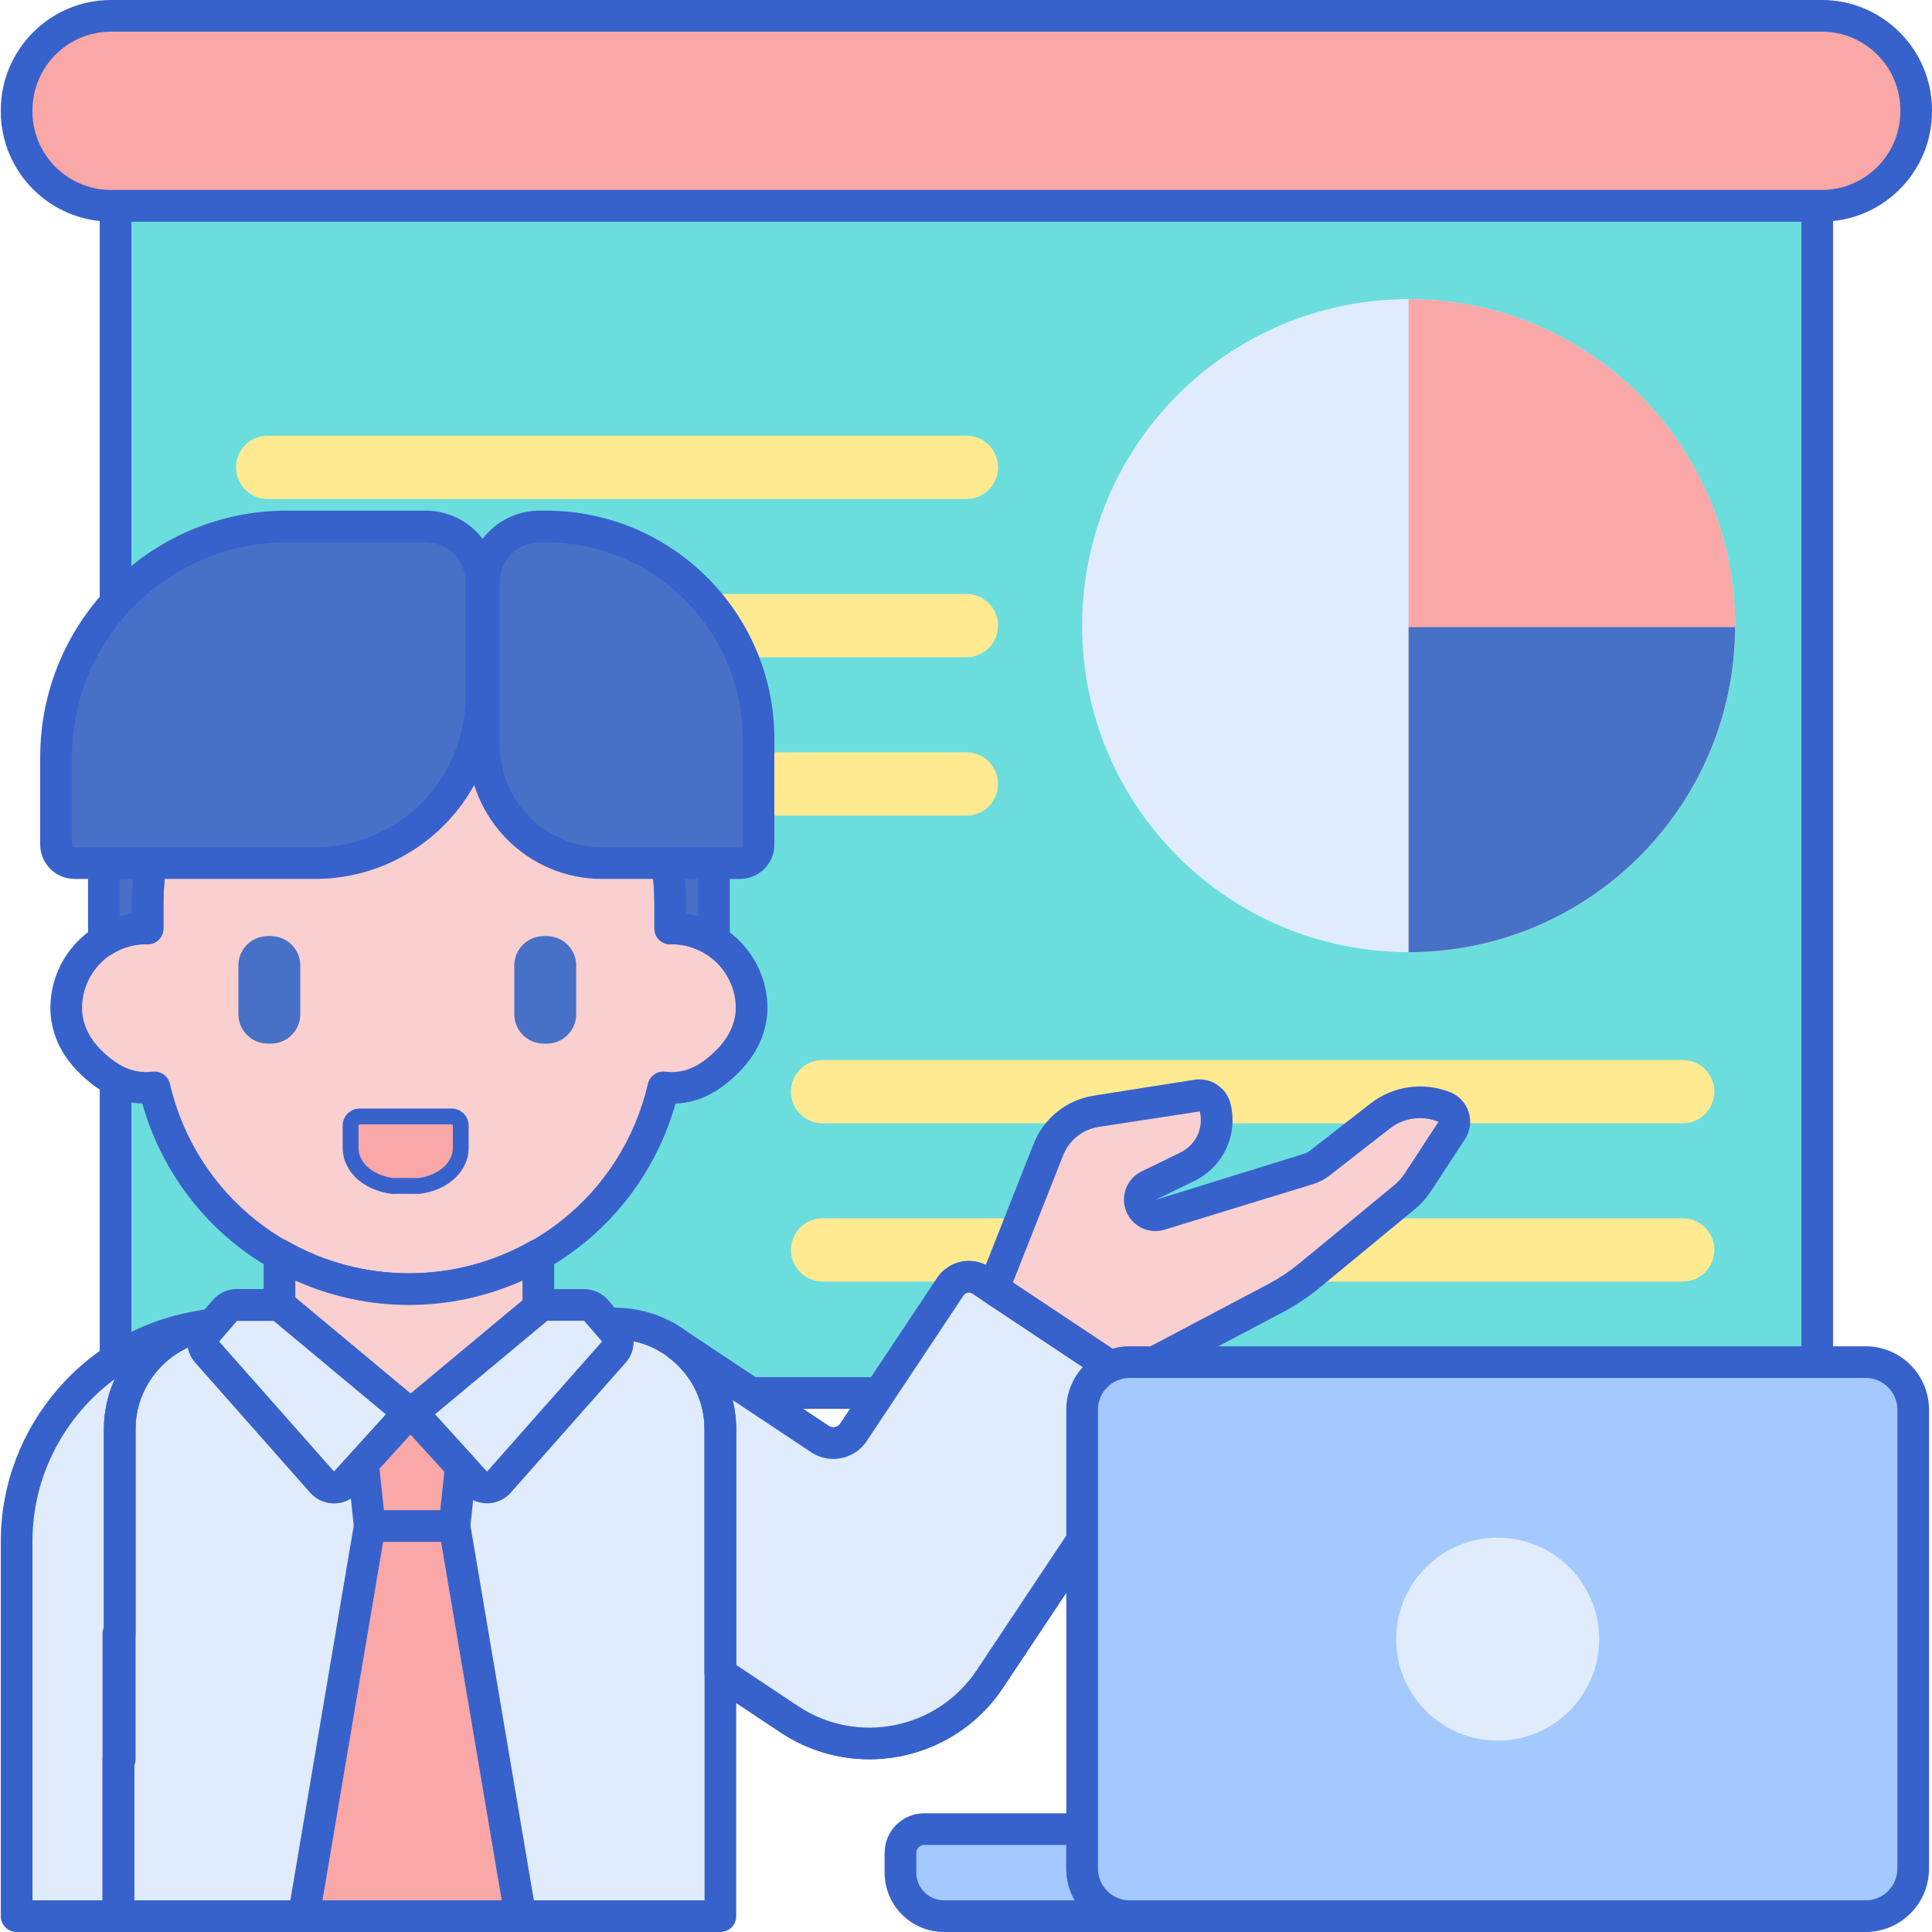 <svg height="488pt" viewBox="0 0 488 488.204" width="488pt" xmlns="http://www.w3.org/2000/svg"><path d="m29.102 52h430v300h-430zm0 0" fill="#6bdddd"/><path d="m459.102 356h-430c-2.207 0-4-1.793-4-4v-300c0-2.207 1.793-4 4-4h430c2.207 0 4 1.793 4 4v300c0 2.211-1.793 4-4 4zm-426-8h422v-292h-422zm0 0" fill="#3762cc"/><path d="m425.102 283.852h-217.34c-4.418 0-8-3.582-8-8 0-4.418 3.582-8 8-8h217.34c4.418 0 8 3.582 8 8 0 4.418-3.582 8-8 8zm0 0" fill="#ffea92"/><path d="m425.102 323.852h-217.34c-4.418 0-8-3.582-8-8 0-4.418 3.582-8 8-8h217.34c4.418 0 8 3.582 8 8 0 4.418-3.582 8-8 8zm0 0" fill="#ffea92"/><path d="m460.254 52h-432.305c-13.168 0-23.848-10.676-23.848-23.848v-.301c0-13.172 10.68-23.848 23.848-23.848h432.305c13.172 0 23.848 10.676 23.848 23.848v.301c0 13.172-10.676 23.848-23.848 23.848zm0 0" fill="#f9a7a7"/><path d="m460.254 56h-432.301c-15.355 0-27.852-12.492-27.852-27.848v-.301c0-15.359 12.496-27.852 27.852-27.852h432.301c15.355 0 27.848 12.492 27.848 27.852v.301c0 15.355-12.492 27.848-27.848 27.848zm-432.301-48c-10.945 0-19.852 8.902-19.852 19.852v.301c0 10.945 8.906 19.848 19.852 19.848h432.301c10.945 0 19.848-8.902 19.848-19.848v-.301c0-10.949-8.902-19.852-19.848-19.852zm0 0" fill="#3762cc"/><path d="m438.348 158.094c0 45.562-36.938 82.5-82.5 82.5s-82.5-36.938-82.5-82.5 36.938-82.5 82.5-82.5 82.5 36.938 82.5 82.5zm0 0" fill="#e0ebfc"/><path d="m438.348 158.094c0-45.562-36.938-82.5-82.5-82.5v165c45.562 0 82.5-36.938 82.5-82.5zm0 0" fill="#f9a7a7"/><path d="m355.848 158.484v82.113c45.434 0 82.281-36.73 82.492-82.113zm0 0" fill="#4671c6"/><path d="m244.102 126.094h-176.555c-4.418 0-8-3.582-8-8s3.582-8 8-8h176.555c4.418 0 8 3.582 8 8s-3.582 8-8 8zm0 0" fill="#ffea92"/><path d="m244.102 166.094h-176.555c-4.418 0-8-3.582-8-8s3.582-8 8-8h176.555c4.418 0 8 3.582 8 8s-3.582 8-8 8zm0 0" fill="#ffea92"/><path d="m244.102 206.094h-176.555c-4.418 0-8-3.582-8-8s3.582-8 8-8h176.555c4.418 0 8 3.582 8 8s-3.582 8-8 8zm0 0" fill="#ffea92"/><path d="m250.93 325.633 13.918-35.203c2.016-5.102 6.578-8.75 11.992-9.609l25.492-4.023c2.125-.336 4.152 1.02 4.652 3.113 1.43 6.016-1.504 12.215-7.059 14.918l-9.809 4.777c-1.586.773-2.465 2.508-2.145 4.246.422 2.312 2.77 3.742 5.02 3.051l37.551-11.516c1.031-.316 1.996-.816 2.844-1.48l15.27-11.906c4.613-3.594 10.781-4.469 16.207-2.297 2.363.945 3.27 3.816 1.879 5.945l-8.488 12.992c-.984 1.504-2.191 2.852-3.578 3.996l-24.027 19.793c-2.578 2.125-5.371 3.98-8.328 5.543l-37.828 19.973zm0 0" fill="#f9cfcf"/><path d="m168.859 234.602c-.141 0-.277.016-.418.02v-6.238c0-36.473-29.562-66.035-66.035-66.035-36.469 0-66.031 29.562-66.031 66.035v6.238c-.141 0-.277-.02-.418-.02-11.125 0-20.145 9.016-20.148 20.137 0 4.98 2.266 9.652 5.766 13.195 6.289 6.355 11.637 7.363 16.543 6.84 6.816 29.211 33.004 50.98 64.289 50.98 31.289 0 57.477-21.77 64.293-50.98 5.012.531 10.496-.531 16.844-7.262 3.395-3.602 5.566-8.266 5.457-13.211-.234-10.922-9.16-19.699-20.141-19.699zm0 0" fill="#f9cfcf"/><path d="m155.258 334.449h-98.422c-14.734 0-26.684 11.945-26.684 26.684v123.07h151.789v-123.07c-.004-14.738-11.949-26.684-26.684-26.684zm0 0" fill="#e0ebfc"/><path d="m51.008 335.109h.008c-10.648 1.57-20.305 6.184-28.051 12.93-.695.605-1.379 1.227-2.047 1.863-1.246 1.203-2.434 2.465-3.559 3.777-.836.969-1.633 1.969-2.398 2.996-.77 1.031-1.496 2.086-2.191 3.168-1.93 3.008-3.578 6.211-4.898 9.582-.141.355-.27.711-.402 1.07-2.172 5.898-3.367 12.273-3.367 18.93v94.773h25.715v-39.637h.336v-83.43c0-5.57 1.707-10.742 4.629-15.016.418-.609.859-1.203 1.324-1.773 3.723-4.582 8.938-7.906 14.906-9.238 0 .004 0 .004-.004.004zm0 0" fill="#e0ebfc"/><path d="m168.5 337.98-.004.004c.055.031.105.066.156.098zm0 0" fill="#a4c9ff"/><path d="m291.129 352.367-43.301-28.793c-2.586-1.719-6.07-1.02-7.793 1.566l-24.469 36.797c-1.867 2.812-5.664 3.578-8.473 1.707l-35.867-23.848c6.492 4.867 10.711 12.598 10.711 21.336v61.734l17.43 11.59c16.797 11.172 39.477 6.613 50.656-10.18l42.672-64.117c1.723-2.586 1.02-6.074-1.566-7.793zm0 0" fill="#a4c9ff"/><path d="m219.543 444.559c-7.711 0-15.5-2.191-22.387-6.77l-17.434-11.59c-1.113-.742-1.785-1.992-1.785-3.332v-61.734c0-7.184-3.32-13.793-9.109-18.137-1.73-1.297-2.117-3.738-.867-5.508s3.68-2.219 5.48-1.023l35.867 23.852c.469.312 1.035.422 1.586.309.551-.109 1.031-.43 1.34-.902l24.473-36.793c2.938-4.418 8.926-5.625 13.336-2.688l43.301 28.793c2.141 1.422 3.598 3.594 4.105 6.117.508 2.523 0 5.086-1.422 7.227l-42.676 64.113c-7.797 11.719-20.691 18.066-33.809 18.066zm-33.605-23.836 15.648 10.406c14.938 9.93 35.172 5.859 45.109-9.07l42.672-64.113c.324-.488.289-.973.242-1.219-.051-.246-.207-.707-.695-1.027v-.004l-43.297-28.793c-.488-.32-.973-.289-1.219-.238-.246.051-.707.207-1.031.695l-24.469 36.793c-1.492 2.25-3.773 3.785-6.422 4.316-2.652.535-5.348.004-7.598-1.492l-19.816-13.18c.578 2.367.875 4.824.875 7.336zm0 0" fill="#3762cc"/><path d="m168.648 342.082c-.676 0-1.355-.172-1.98-.527-.039-.023-.172-.102-.211-.125-.922-.57-1.605-1.516-1.836-2.57-.23-1.062-.055-2.191.543-3.094 1.223-1.832 3.695-2.336 5.535-1.129l.152.102c1.805 1.191 2.34 3.598 1.207 5.438-.75 1.227-2.062 1.906-3.41 1.906zm0 0" fill="#3762cc"/><path d="m168.5 337.98-.004.004c.055.031.105.066.156.098zm0 0" fill="#e0ebfc"/><path d="m291.129 352.367-43.301-28.793c-2.586-1.719-6.07-1.02-7.793 1.566l-24.469 36.797c-1.867 2.812-5.664 3.578-8.473 1.707l-35.867-23.848c6.492 4.867 10.711 12.598 10.711 21.336v61.734l17.43 11.59c16.797 11.172 39.477 6.613 50.656-10.18l42.672-64.117c1.723-2.586 1.02-6.074-1.566-7.793zm0 0" fill="#e0ebfc"/><path d="m181.938 488.203h-152.121c-2.207 0-4-1.793-4-4v-71.395c0-.57.121-1.113.336-1.605v-50.07c0-16.918 13.762-30.684 30.684-30.684h98.422c16.918 0 30.68 13.766 30.68 30.684v123.07c0 2.207-1.793 4-4 4zm-148.121-8h144.121v-119.07c0-12.508-10.176-22.684-22.68-22.684h-98.422c-12.508 0-22.684 10.176-22.684 22.684v51.676c0 .574-.121 1.117-.336 1.609zm0 0" fill="#3762cc"/><path d="m29.816 488.203h-25.715c-2.207 0-4-1.793-4-4v-94.777c0-28.996 21.637-54.047 50.328-58.277 2.125-.32 4.125 1.113 4.516 3.23.391 2.113-.961 4.16-3.062 4.629-10.273 2.293-17.73 11.594-17.73 22.125v83.434c0 .57-.117 1.117-.336 1.609v38.027c0 2.207-1.789 4-4 4zm-21.715-8h17.715v-35.637c0-.57.121-1.113.336-1.605v-81.828c0-4.477.996-8.789 2.797-12.699-12.688 9.371-20.848 24.438-20.848 40.992zm0 0" fill="#3762cc"/><g fill="#4671c6"><path d="m67.547 263.707c-4.086 0-7.402-3.316-7.402-7.406v-12.34c0-4.086 3.312-7.402 7.402-7.402s7.406 3.312 7.406 7.402v12.34c0 4.09-3.316 7.406-7.406 7.406zm0 0"/><path d="m137.27 263.707c-4.09 0-7.406-3.316-7.406-7.406v-12.34c0-4.086 3.316-7.402 7.406-7.402 4.086 0 7.402 3.312 7.402 7.402v12.34c0 4.09-3.316 7.406-7.402 7.406zm0 0"/><path d="m68.367 263.707c-4.086 0-7.402-3.316-7.402-7.406v-12.34c0-4.086 3.312-7.402 7.402-7.402 4.09 0 7.406 3.312 7.406 7.402v12.34c0 4.09-3.316 7.406-7.406 7.406zm0 0"/><path d="m138.09 263.707c-4.09 0-7.406-3.316-7.406-7.406v-12.34c0-4.086 3.312-7.402 7.406-7.402 4.086 0 7.402 3.312 7.402 7.402v12.34c0 4.09-3.312 7.406-7.402 7.406zm0 0"/></g><path d="m114.027 282.121h-23.238c-1.266 0-2.297 1.027-2.297 2.293v5.734c0 2.121.906 4.18 2.578 5.867 2.004 2.02 4.945 3.324 8.168 3.695.129-.07 4.102-.043 6.434-.02 3.184-.383 6.09-1.676 8.07-3.676 1.672-1.688 2.578-3.746 2.578-5.867v-5.734c0-1.266-1.027-2.293-2.293-2.293zm0 0" fill="#f9a7a7"/><path d="m99.238 301.711c-.078 0-.152-.004-.227-.016-3.727-.426-7.051-1.941-9.359-4.27-2.039-2.055-3.16-4.637-3.16-7.277v-5.734c0-2.367 1.93-4.293 4.293-4.293h23.242c2.367 0 4.289 1.926 4.289 4.293v5.734c0 2.637-1.121 5.223-3.156 7.277-2.281 2.293-5.562 3.805-9.25 4.254-.086.008-.188.008-.258.012-4.742-.047-5.855-.02-6.105-.004-.098.016-.203.023-.309.023zm-8.449-17.59c-.164 0-.293.133-.293.293v5.734c0 1.598.691 3.141 1.996 4.461 1.609 1.621 4.07 2.742 6.781 3.09.812-.055 2.457-.047 6.289-.008 2.742-.355 5.141-1.449 6.762-3.082 1.309-1.32 2-2.863 2-4.461v-5.734c0-.16-.129-.293-.293-.293zm0 0" fill="#3762cc"/><path d="m284.492 351.953c-.777 0-1.547-.227-2.215-.672l-33.562-22.316c-1.574-1.043-2.199-3.043-1.508-4.801l13.922-35.203c2.527-6.387 8.309-11.02 15.086-12.09l25.496-4.023c4.164-.656 8.191 2.039 9.164 6.141 1.879 7.891-1.902 15.887-9.195 19.441l-9.809 4.777 37.5-11.637c.566-.176 1.094-.449 1.562-.812l15.266-11.902c5.707-4.453 13.434-5.547 20.152-2.859 2.246.898 3.949 2.734 4.676 5.039.727 2.305.383 4.789-.938 6.812l-8.488 12.988c-1.207 1.848-2.68 3.492-4.387 4.895l-24.02 19.793c-2.789 2.293-5.816 4.309-9.004 5.996l-37.832 19.969c-.586.312-1.227.465-1.867.465zm-28.652-27.859 28.887 19.211 35.727-18.863c2.711-1.434 5.289-3.148 7.656-5.094l24.02-19.793c1.078-.887 2.012-1.93 2.773-3.094l8.492-12.992c-4.105-1.684-8.805-1.02-12.277 1.691l-15.27 11.906c-1.246.965-2.633 1.691-4.133 2.148l-37.551 11.516c-2.156.664-4.508.371-6.441-.801-1.934-1.176-3.277-3.129-3.688-5.355-.637-3.484 1.141-7.008 4.328-8.559l9.812-4.777c3.898-1.898 5.922-6.176 4.918-10.398l-25.633 3.934c-3.996.629-7.406 3.363-8.895 7.129zm0 0" fill="#3762cc"/><path d="m103.227 329.758c-31.617 0-58.863-20.766-67.363-50.891-5.883-.258-11.141-2.891-16.312-8.121-4.465-4.52-6.922-10.203-6.922-16.008.004-12.094 8.945-22.137 20.562-23.871v-2.484c0-38.617 31.418-70.035 70.035-70.035 38.621 0 70.039 31.418 70.039 70.035v2.488c11.371 1.73 20.297 11.539 20.555 23.344.125 5.734-2.199 11.43-6.547 16.043-5.234 5.555-10.609 8.348-16.68 8.613-8.5 30.121-35.746 50.887-67.367 50.887zm-64.285-58.984c1.84 0 3.465 1.266 3.891 3.094 6.578 28.195 31.414 47.891 60.395 47.891 28.984 0 53.82-19.695 60.398-47.891.457-1.969 2.312-3.281 4.32-3.07 3.516.371 7.867-.043 13.508-6.027 2.895-3.074 4.449-6.758 4.367-10.383-.188-8.684-7.395-15.754-16.086-15.785-.156.012-.402.023-.469.02-1.051 0-2.059-.414-2.809-1.152-.762-.75-1.191-1.777-1.191-2.848v-6.238c0-34.207-27.828-62.035-62.039-62.035-34.207 0-62.035 27.828-62.035 62.035v6.238c0 1.07-.43 2.098-1.191 2.848-.762.754-1.754 1.16-2.863 1.152-.078 0-.352-.012-.426-.02-8.836 0-16.078 7.242-16.082 16.141-.004 3.688 1.637 7.371 4.609 10.379 5.59 5.656 9.855 6.035 13.273 5.676.145-.016.289-.023.43-.023zm0 0" fill="#3762cc"/><path d="m168.449 218.102c.523 3.352.812 6.781.812 10.281v6.238c.141 0 .277-.02.418-.02 3.91 0 7.543 1.129 10.633 3.059v-19.559zm0 0" fill="#4671c6"/><path d="m26.145 218.102v19.559c3.09-1.926 6.727-3.059 10.633-3.059.141 0 .277.02.418.02v-6.238c0-3.5.289-6.934.812-10.281zm0 0" fill="#4671c6"/><path d="m152.035 218.102h34.875c2.582 0 4.672-2.094 4.672-4.672v-26.676c0-29.668-24.047-53.715-53.715-53.715h-1.664c-7.738 0-14.012 6.273-14.012 14.012v41.207c0 16.48 13.359 29.844 29.844 29.844zm0 0" fill="#4671c6"/><path d="m186.91 222.102h-34.879c-18.66 0-33.844-15.184-33.844-33.844v-41.207c0-9.934 8.082-18.012 18.012-18.012h1.668c31.824 0 57.711 25.891 57.711 57.715v26.676c0 4.781-3.887 8.672-8.668 8.672zm-50.711-85.062c-5.52 0-10.012 4.492-10.012 10.012v41.207c0 14.25 11.594 25.844 25.844 25.844h34.879c.371 0 .668-.301.668-.672v-26.676c0-27.414-22.301-49.715-49.711-49.715zm0 0" fill="#3762cc"/><path d="m180.312 241.656c-.734 0-1.469-.203-2.117-.605-2.57-1.602-5.516-2.449-8.516-2.449-.098.004-.32.02-.418.02-1.051 0-2.059-.414-2.809-1.152-.762-.754-1.191-1.777-1.191-2.848v-6.242c0-3.164-.258-6.414-.766-9.664-.18-1.156.152-2.332.914-3.219.762-.887 1.871-1.398 3.039-1.398h11.863c2.211 0 4 1.789 4 4v19.559c0 1.453-.789 2.793-2.055 3.496-.609.34-1.277.504-1.945.504zm-7.047-10.785c1.031.156 2.047.375 3.047.664v-9.438h-3.34c.191 2.113.293 4.211.293 6.285zm0 0" fill="#3762cc"/><path d="m26.145 241.656c-.668 0-1.336-.164-1.941-.5-1.27-.707-2.059-2.043-2.059-3.5v-19.559c0-2.207 1.793-4 4-4h11.863c1.168 0 2.281.512 3.039 1.398.762.891 1.094 2.066.914 3.219-.508 3.25-.766 6.5-.766 9.668v6.238c0 1.07-.43 2.098-1.191 2.848-.762.754-1.754 1.16-2.863 1.152-.078 0-.352-.012-.426-.02 0 0 0 0-.004 0-2.934 0-5.879.848-8.449 2.453-.648.402-1.383.602-2.117.602zm4-19.555v9.438c1-.289 2.02-.512 3.051-.668v-2.488c0-2.07.098-4.172.289-6.281zm0 0" fill="#3762cc"/><path d="m135.934 357.703v-40.629c-9.645 5.516-20.801 8.684-32.707 8.684-11.902 0-23.059-3.168-32.699-8.684v40.629zm0 0" fill="#f9cfcf"/><path d="m135.934 361.703h-65.406c-2.207 0-4-1.793-4-4v-40.625c0-1.426.762-2.742 1.992-3.461 1.238-.715 2.758-.719 3.996-.012 9.324 5.336 19.945 8.152 30.711 8.152 10.766 0 21.391-2.82 30.719-8.152 1.234-.711 2.758-.711 3.992.012 1.234.715 1.992 2.035 1.992 3.457v40.629c.004 2.207-1.789 4-3.996 4zm-61.406-8h57.406v-30.105c-8.992 4.043-18.793 6.16-28.707 6.16-9.91 0-19.711-2.117-28.699-6.16zm0 0" fill="#3762cc"/><path d="m131.418 484.203-16.688-98.598h-21.402l-16.684 98.598zm0 0" fill="#f9a7a7"/><path d="m131.414 488.203h-54.77c-1.176 0-2.293-.52-3.051-1.418-.762-.898-1.086-2.086-.891-3.25l16.684-98.598c.324-1.926 1.992-3.332 3.945-3.332h21.402c1.953 0 3.621 1.406 3.945 3.332l16.684 98.598c.195 1.164-.129 2.352-.891 3.25-.762.898-1.879 1.418-3.059 1.418zm-50.031-8h45.301l-15.332-90.598h-14.641zm0 0" fill="#3762cc"/><path d="m59.758 329.758h10.77l32.703 27.242-15.973 17.566c-1.602 1.762-4.379 1.742-5.957-.039l-29.066-32.875c-1.324-1.5-1.34-3.746-.031-5.262l4.523-5.246c.758-.883 1.867-1.387 3.031-1.387zm0 0" fill="#e0ebfc"/><path d="m84.297 379.879c-.016 0-.035 0-.055 0-2.27-.016-4.434-1-5.938-2.699l-29.066-32.879c-2.637-2.977-2.668-7.5-.062-10.52l4.523-5.246c1.516-1.766 3.727-2.777 6.059-2.777h10.77c.938 0 1.844.328 2.562.926l32.703 27.242c.836.699 1.352 1.707 1.43 2.797.074 1.09-.297 2.16-1.031 2.969l-15.973 17.566c-1.516 1.668-3.672 2.621-5.922 2.621zm-24.539-46.121-4.527 5.246 29.066 32.875 13.164-14.477-28.383-23.645zm0-4-.004 4h.004zm0 0" fill="#3762cc"/><path d="m147.508 329.758h-10.773l-32.703 27.242 15.973 17.566c1.602 1.762 4.379 1.742 5.957-.039l29.066-32.875c1.324-1.5 1.34-3.746.031-5.262l-4.523-5.246c-.758-.883-1.863-1.387-3.027-1.387zm0 0" fill="#e0ebfc"/><path d="m122.965 379.879c-2.25 0-4.406-.953-5.918-2.617l-15.973-17.57c-.734-.809-1.109-1.879-1.031-2.969.074-1.086.59-2.098 1.43-2.793l32.703-27.242c.715-.602 1.625-.93 2.559-.93h10.773c2.332 0 4.543 1.016 6.059 2.781l4.523 5.246c2.602 3.012 2.57 7.535-.066 10.52l-29.062 32.875c-1.508 1.703-3.672 2.688-5.941 2.703-.02-.004-.039-.004-.055-.004zm-13.164-22.48 13.164 14.477 29.066-32.875-4.523-5.246h-9.328zm0 0" fill="#3762cc"/><path d="m273.348 472.203v-10h-39.91c-3.316 0-6 2.688-6 6v5c0 6.074 4.922 11 11 11h46.91c-6.629 0-12-5.375-12-12zm0 0" fill="#a4c9ff"/><path d="m285.348 488.203h-46.91c-8.273 0-15-6.727-15-15v-5c0-5.512 4.484-10 10-10h39.91c2.207 0 4 1.793 4 4v10c0 4.414 3.59 8 8 8 2.207 0 4 1.793 4 4s-1.789 4-4 4zm-51.91-22c-1.105 0-2 .898-2 2v5c0 3.859 3.137 7 7 7h33.055c-1.363-2.355-2.145-5.086-2.145-8v-6zm0 0" fill="#3762cc"/><path d="m79.52 218.102h-60.773c-2.59 0-4.691-2.102-4.691-4.691v-22.062c0-32.203 26.105-58.309 58.312-58.309h35.141c7.727 0 13.992 6.266 13.992 13.992v29.086c.004 23.184-18.793 41.984-41.98 41.984zm0 0" fill="#4671c6"/><path d="m79.52 222.102h-60.773c-4.793 0-8.691-3.898-8.691-8.691v-22.062c0-34.359 27.957-62.309 62.312-62.309h35.141c9.922 0 17.992 8.07 17.992 17.992v29.086c.004 25.355-20.625 45.984-45.98 45.984zm-7.152-85.062c-29.945 0-54.309 24.363-54.309 54.309v22.062c0 .379.309.691.688.691h60.773c20.945 0 37.984-17.043 37.984-37.984v-29.086c0-5.508-4.48-9.992-9.992-9.992zm0 0" fill="#3762cc"/><path d="m219.543 444.559c-7.711 0-15.5-2.191-22.387-6.77l-17.434-11.59c-1.113-.742-1.785-1.992-1.785-3.332v-61.734c0-.918-.074-1.879-.23-3.043l-.047-.312c-.082-.547-.18-1.133-.312-1.711-.27-1.125-.574-2.121-.949-3.082-.016-.043-.035-.094-.047-.137-.305-.762-.598-1.406-.906-2.012-.035-.066-.062-.129-.094-.199-1.504-2.902-3.777-5.582-6.523-7.641-1.73-1.297-2.113-3.738-.863-5.508 1.246-1.766 3.68-2.219 5.48-1.02l35.863 23.848c.973.645 2.285.379 2.934-.59l24.465-36.797c1.422-2.141 3.594-3.598 6.113-4.105 2.523-.508 5.086 0 7.227 1.422l43.301 28.793v-.004c2.137 1.426 3.598 3.598 4.105 6.117.504 2.523 0 5.09-1.426 7.227l-42.672 64.117c-7.801 11.715-20.695 18.062-33.812 18.062zm-33.605-23.836 15.648 10.406c14.938 9.93 35.172 5.859 45.109-9.07l42.672-64.113c.324-.488.289-.973.242-1.219-.051-.246-.207-.707-.695-1.027v-.004l-43.297-28.793c-.488-.32-.977-.289-1.219-.238-.246.051-.707.207-1.027.695l-24.469 36.793c-3.086 4.645-9.375 5.914-14.023 2.824l-19.859-13.207c.027.113.055.223.082.336.219.953.363 1.75.477 2.559l.043.277c.219 1.594.316 2.902.316 4.184zm0 0" fill="#3762cc"/><path d="m471.348 484.203h-186c-6.629 0-12-5.371-12-12v-116c0-6.629 5.371-12 12-12h186c6.629 0 12 5.371 12 12v116c0 6.625-5.375 12-12 12zm0 0" fill="#a4c9ff"/><path d="m471.348 488.203h-186c-8.82 0-16-7.176-16-16v-116c0-8.82 7.18-16 16-16h186c8.824 0 16 7.18 16 16v116c0 8.824-7.176 16-16 16zm-186-140c-4.41 0-8 3.59-8 8v116c0 4.414 3.59 8 8 8h186c4.414 0 8-3.586 8-8v-116c0-4.41-3.586-8-8-8zm0 0" fill="#3762cc"/><path d="m403.996 414.203c0 14.168-11.48 25.652-25.648 25.652-14.164 0-25.648-11.484-25.648-25.652 0-14.164 11.484-25.648 25.648-25.648 14.168 0 25.648 11.484 25.648 25.648zm0 0" fill="#e0ebfc"/><path d="m84.297 379.879c-.016 0-.035 0-.055 0-2.27-.016-4.434-1-5.938-2.699l-29.066-32.879c-2.637-2.977-2.668-7.5-.062-10.52l4.523-5.246c1.516-1.766 3.727-2.777 6.059-2.777h10.77c.938 0 1.844.328 2.562.926l32.703 27.242c.836.699 1.352 1.707 1.43 2.797.074 1.09-.297 2.16-1.031 2.969l-15.973 17.566c-1.516 1.668-3.672 2.621-5.922 2.621zm-24.539-46.121-4.527 5.246 29.066 32.875 13.164-14.477-28.383-23.645zm0-4-.004 4h.004zm0 0" fill="#3762cc"/><path d="m104.031 357h-.801l-11.609 12.77 1.695 15.836h21.43l1.609-15.047zm0 0" fill="#f9a7a7"/><path d="m114.746 389.605h-21.434c-2.043 0-3.758-1.543-3.973-3.574l-1.695-15.836c-.125-1.137.246-2.273 1.016-3.121l11.613-12.766c.758-.836 1.832-1.309 2.957-1.309h.801c1.125 0 2.199.473 2.957 1.309l12.324 13.555c.77.848 1.141 1.98 1.016 3.117l-1.609 15.047c-.211 2.035-1.926 3.578-3.973 3.578zm-17.836-8h14.238l1.039-9.688-8.559-9.414-7.84 8.625zm0 0" fill="#3762cc"/></svg>